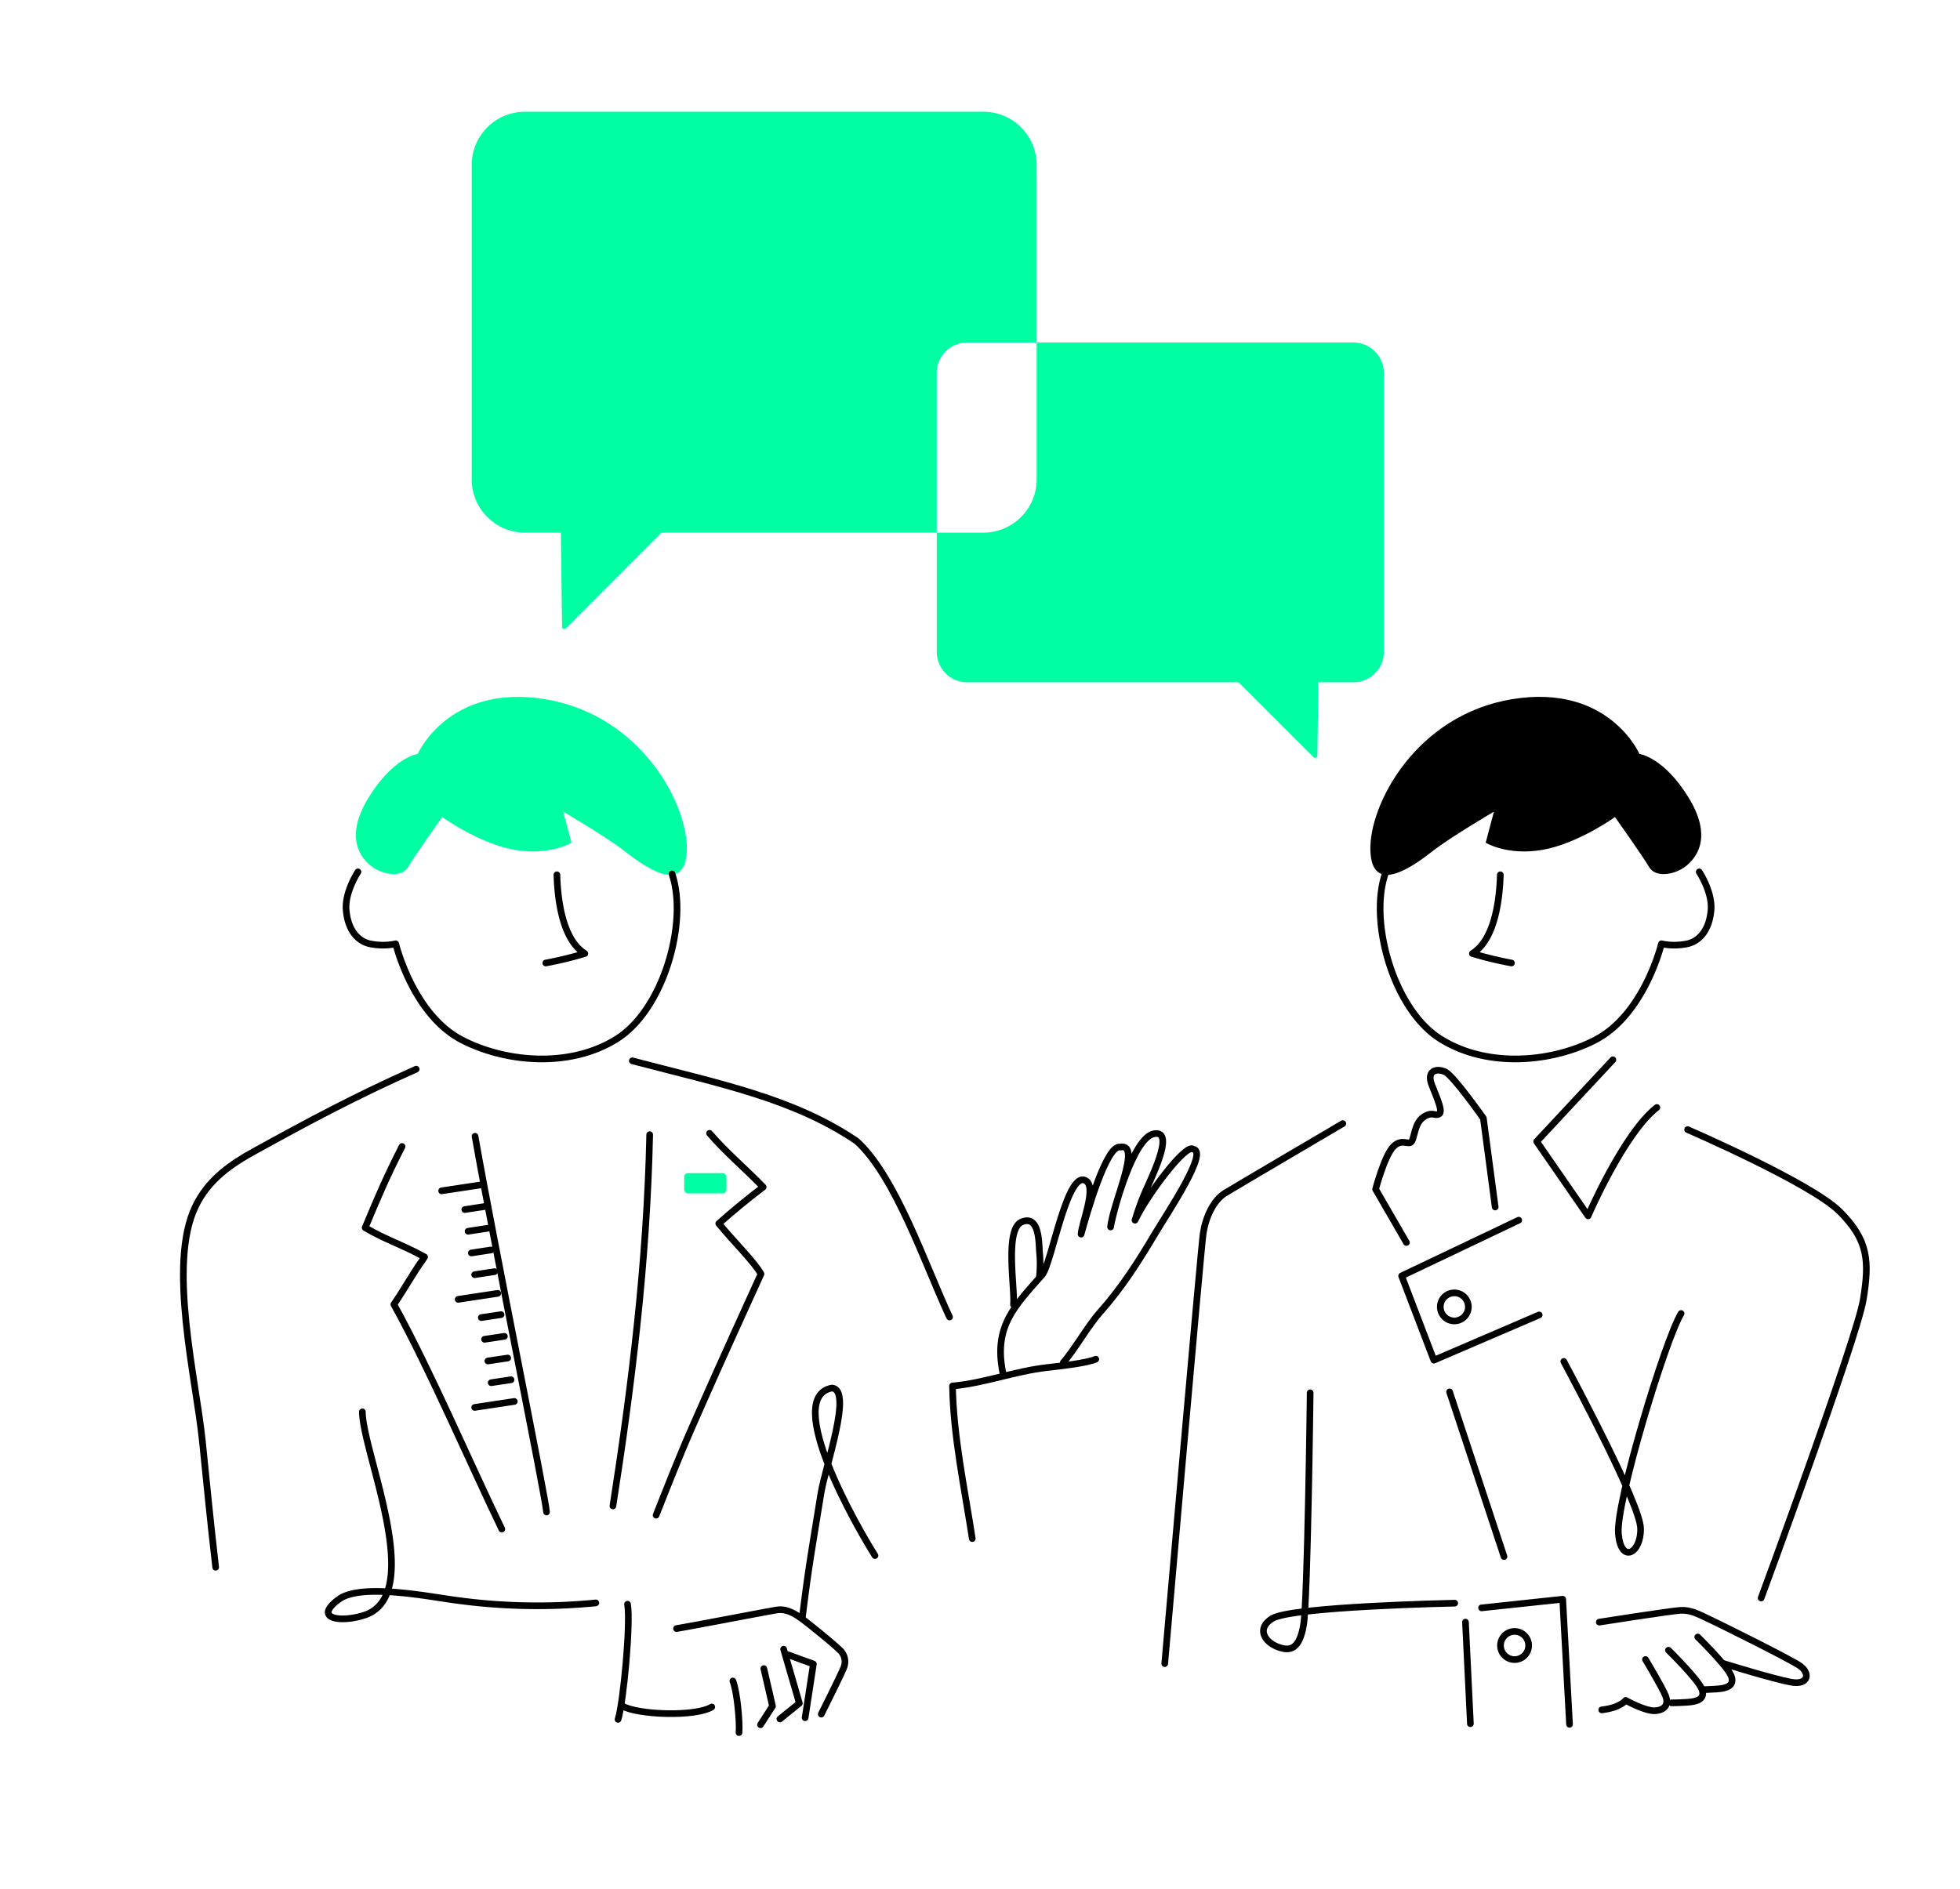 <svg xmlns="http://www.w3.org/2000/svg" viewBox="0 0 441.48 425.61"><defs><style>.cls-1{fill:#00ffa3;}.cls-2{fill:none;stroke:#000;stroke-linecap:round;stroke-linejoin:round;stroke-width:1.5px;}</style></defs><title>sasi-communication</title><g id="レイヤー_2" data-name="レイヤー 2"><rect class="cls-1" x="154.11" y="264.3" width="9.52" height="4.57" rx="0.85"/><path class="cls-1" d="M217.89,77.17H233.5v-40a12,12,0,0,0-12-12H118.25a12,12,0,0,0-12,12V108a12,12,0,0,0,12,12h8.08l.27,21.23a.5.5,0,0,0,.85.35L149,120h62V84A6.86,6.86,0,0,1,217.89,77.17Z"/><path class="cls-1" d="M304.89,77.17H233.5V108a12,12,0,0,1-12,12H211v26.86a6.86,6.86,0,0,0,6.86,6.86H279l16.88,16.88a.51.51,0,0,0,.86-.35l.21-16.53h7.91a6.86,6.86,0,0,0,6.85-6.86V84A6.86,6.86,0,0,0,304.89,77.17Z"/><path d="M363.77,184.08s6.13,8.64,7.69,11.27,6,1.54,8.12-.08,6.48-6.2.84-15.46-11.14-9.95-11.14-9.95-6.89-15.88-28.61-12.35-32.36,23.79-32,34.15,9.89,3.32,14,.11,13.83-8.91,13.83-8.91l-1.86,7s4.88,3,12.84,1.6S363.77,184.08,363.77,184.08Z"/><path class="cls-1" d="M99.6,184.08s-6.13,8.64-7.69,11.27-5.94,1.54-8.12-.08-6.48-6.2-.84-15.46,11.14-9.95,11.14-9.95S101,154,122.7,157.51s32.37,23.79,32,34.15-9.89,3.32-14,.11-13.84-8.91-13.84-8.91l1.87,7s-4.89,3-12.85,1.6S99.6,184.08,99.6,184.08Z"/><path class="cls-2" d="M93.75,240.88c-13.52,6-24.3,11.78-36,18.24C52,262.24,46.94,265.73,44,271.85c-6.26,13.07.13,38.61,1.58,52.78.93,9.12,1.8,18.12,3,28.46"/><path class="cls-2" d="M107,256c4.27,24.31,16,81.86,16.1,84.65"/><path class="cls-2" d="M90.56,258.3c-3.6,7.06-5.46,11.47-8.31,18.3,4.36,2.6,8.92,4.08,13.39,6.6-3.18,4.51-3.89,6.2-6.92,10.68,8,14.44,17.35,36.23,24.31,50.61"/><path class="cls-2" d="M146.34,255.63c-.62,28.56-4,56.26-8.28,83.66"/><path class="cls-2" d="M159.82,255.33c3.54,4.16,8.18,8.06,12.08,12.11-3.38,2.56-6.84,5.4-10,8.22,3.33,4.07,8,8.64,9.51,11.35-11,24.18-10.9,24.08-15.39,34.25-2.93,6.63-5.57,13.38-8.24,20.11"/><path class="cls-2" d="M81.62,318.08c.09,9.3,14.52,41.47.3,45.87-5.52,1.71-11.41.62-5.58-3.64,5.17-3.79,21.2-.4,26.72.26a133.93,133.93,0,0,0,31.14.56"/><path class="cls-2" d="M180.7,364.58c1.58-12.75,2.14-15.16,4.2-28.06,1-6.15,7.29-23.67,2.42-23.79-11,2.22,5.77,31.44,9.77,37.74"/><path class="cls-2" d="M142.43,239c19.54,5.15,36.12,8.35,50.51,18.08,8.82,7.94,15.59,28.24,20.94,39.64"/><path class="cls-2" d="M219,346.64c-1.7-11.08-4.27-23.09-4.45-34.38,7.14-.64,14.1-3.34,21.27-4.15,3.22-.37,9-1,11-1.89"/><path class="cls-2" d="M225.87,309.2c-2.1-10.42,2.73-15,8.88-22,2.11-2.4,5.72-24.39,10-21.06,2.18,1.71-1.12,9.5-1.24,11.91,1.25-4.53,5.7-20.18,8.78-19.61,5-1-1.63,12.56-2.14,18,.63-3.78,5.1-20.09,9.74-21,5.05-1-.8,10.37-2.15,13.59-.74,1.76-1.53,4-2.09,5.88,2.82-5.87,11.57-17.46,13.11-16,3.53.47-5.7,14.21-8.42,18.75-4.06,6.79-7.41,12.15-12.69,18.14-2.65,3-5.77,8.51-8.15,11.17"/><path class="cls-2" d="M228.28,293.92c.37-3.51-2.05-17,1.86-18.62s3.84,4.4,4,6.8a26,26,0,0,1,0,5.36"/><line class="cls-2" x1="108.41" y1="266.94" x2="99.48" y2="268.29"/><line class="cls-2" x1="109.15" y1="271.83" x2="104.69" y2="272.51"/><line class="cls-2" x1="109.89" y1="276.72" x2="105.43" y2="277.4"/><line class="cls-2" x1="110.64" y1="281.61" x2="106.17" y2="282.29"/><line class="cls-2" x1="111.38" y1="286.5" x2="106.92" y2="287.18"/><line class="cls-2" x1="112.12" y1="291.39" x2="103.2" y2="292.74"/><line class="cls-2" x1="112.87" y1="296.18" x2="108.41" y2="296.85"/><line class="cls-2" x1="113.61" y1="301.07" x2="109.15" y2="301.74"/><line class="cls-2" x1="114.36" y1="305.96" x2="109.89" y2="306.63"/><line class="cls-2" x1="115.1" y1="310.85" x2="110.64" y2="311.52"/><line class="cls-2" x1="115.84" y1="315.74" x2="106.92" y2="317.09"/><path class="cls-2" d="M141.35,361.42c.74,4.18-.93,22.23-2.14,25.95"/><path class="cls-2" d="M140.23,384.39c3.54,2,16.47,2.42,20.09.19"/><path class="cls-2" d="M165.07,378.72c1,2.51,1.58,9.39,1.39,11.63"/><polyline class="cls-2" points="172.05 375.93 174 384.39 171.3 388.58"/><polyline class="cls-2" points="176.51 371.56 180.05 383.74 175.67 387.28"/><polyline class="cls-2" points="177.35 372.76 183.21 374.9 181.35 387"/><path class="cls-2" d="M152.39,366.91c4-.67,20.44-3.85,22.61-4.19s4.19.84,6.45,2.6,6.37,5.11,7.54,6.28a3.55,3.55,0,0,1,1,4.27c-.76,1.85-5,10.31-5,10.31"/><path class="cls-2" d="M80.63,196.44s-3,4.5-2.66,8.59,2.24,6.75,5.08,7.55a14.23,14.23,0,0,0,6.09.06s3.87,16.08,15.07,21.74c9.79,5,24.24,6.29,34.76-.35s16.06-26.3,12.4-37.13"/><path class="cls-2" d="M125.44,197.09c.17,5.57,1.21,14.56,6.29,17.74a85.23,85.23,0,0,1-8.79,2.13"/><circle class="cls-2" cx="327.58" cy="294.44" r="3.16"/><path class="cls-2" d="M344.32,370.72a3.17,3.17,0,1,1-3.16-3.16A3.17,3.17,0,0,1,344.32,370.72Z"/><polyline class="cls-2" points="342.09 274.9 315.71 287.46 322.97 306.44 346.69 296.25"/><path class="cls-2" d="M363.3,238.76l-17.17,18.42,11.58,16.75s8-18.56,15.49-24.42"/><path class="cls-2" d="M302.46,253.14S278.74,267.09,276,268.76s-4.47,5.59-5,9.21-8.65,96.84-8.65,96.84"/><line class="cls-2" x1="326.51" y1="313.58" x2="338.77" y2="350.69"/><line class="cls-2" x1="330.09" y1="365.46" x2="331.2" y2="388.35"/><polyline class="cls-2" points="333.71 362.25 351.99 360.3 353.53 388.49"/><path class="cls-2" d="M360.23,365.46s16-2.51,18.28-2.65,4,.84,6.13,1.82,18.14,8.93,20.66,10.6,2.09,4.46-1.82,3.77-15.21-4.19-15.21-4.19"/><path class="cls-2" d="M382.41,368.81s6.7,6.56,7.54,8.79-1.12,2.79-3.21,2.93-3.26.14-3.26.14"/><path class="cls-2" d="M375.81,371.79s6.7,6.56,7.53,8.79-1.11,2.79-3.21,2.93-3.62.14-3.62.14"/><path class="cls-2" d="M370.64,373.88s3.91,6.51,4.56,8.28-.09,3.07-2.32,3.26-6.7-2.33-6.7-2.33-1.21,1.67-5.4,2.14"/><path class="cls-2" d="M380.13,254.5S408,266.55,414.43,273s6.67,11.17,5.26,19.82-23,67.21-23,67.21"/><path class="cls-2" d="M352.23,306.72c3.16,5.95,17.12,32.16,17.3,37.58.18,5.67-4.47,8.19-5,1.12s10.6-43.73,14.13-49.49"/><path class="cls-2" d="M336.78,271.93l-2.66-20s-6.67-9.46-8.53-10.4-4.4-.4-3.07,2.94,2.53,6,1.6,6.53-1.47-.67-3.47.66-2,4.4-2.66,5.47-2.14-.8-4.14,1.2-4,9.6-4,9.6l6.94,12"/><path class="cls-2" d="M295.11,313.79s-.56,46.7-1.49,52.28-3.09,6-5.74,5c-3.05-1.12-4.94-4.18-1.33-6.42,4.4-2.72,41.12-3.46,41.12-3.46"/><path class="cls-2" d="M382.74,196.44s3,4.5,2.66,8.59-2.24,6.75-5.08,7.55a14.23,14.23,0,0,1-6.09.06s-3.87,16.08-15.07,21.74c-9.79,5-24.24,6.29-34.76-.35s-16.06-26.3-12.4-37.13"/><path class="cls-2" d="M337.94,197.09c-.17,5.57-1.22,14.56-6.29,17.74a84.61,84.61,0,0,0,8.79,2.13"/></g></svg>